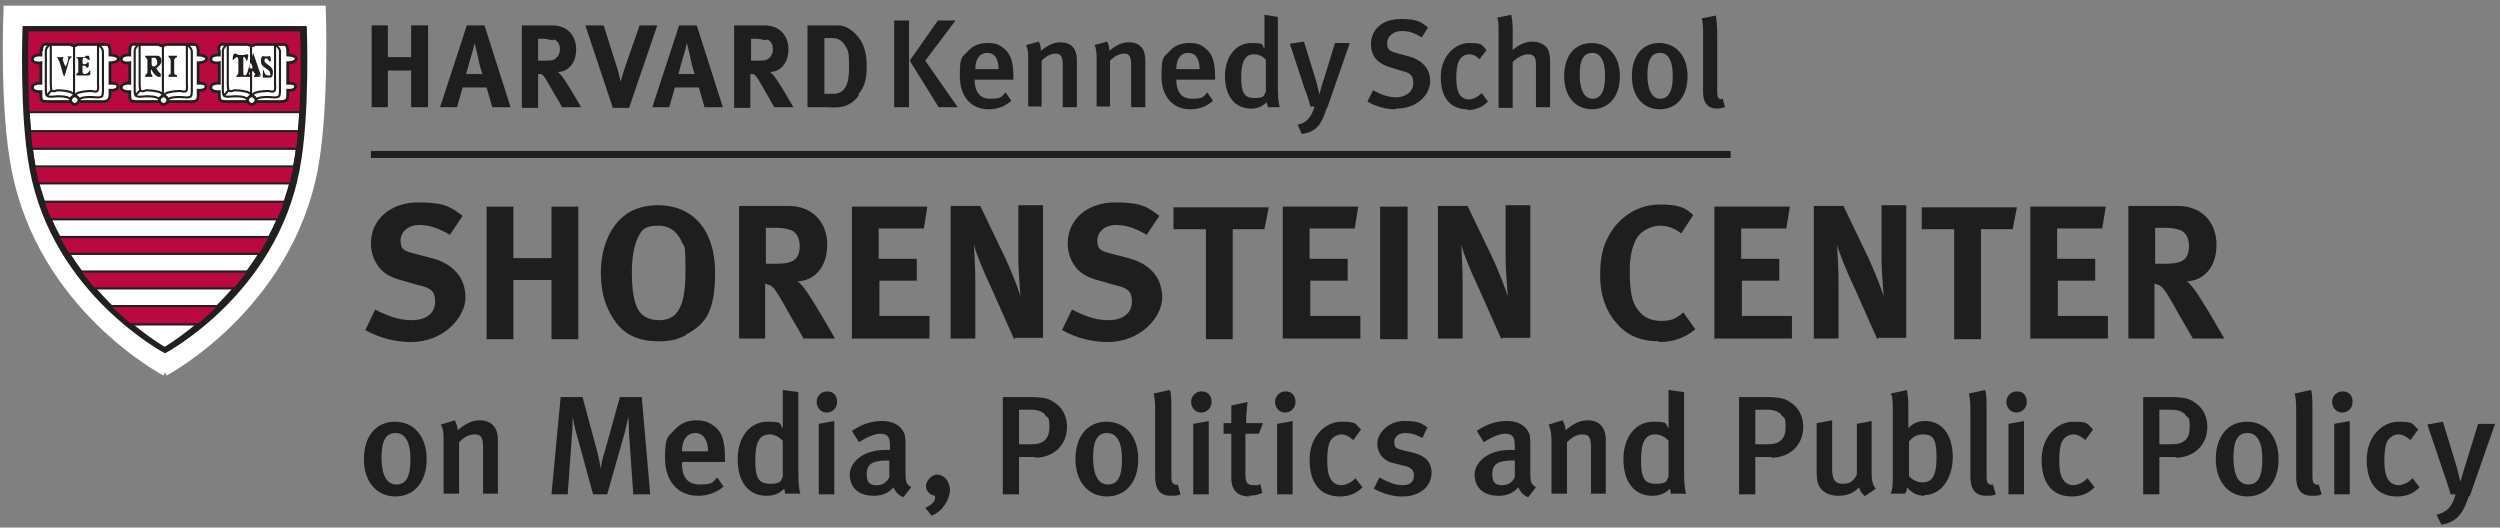 <?xml version="1.0" encoding="UTF-8"?> <svg xmlns="http://www.w3.org/2000/svg" id="Layer_1" version="1.1" viewBox="0 0 354.5 74.8"><rect x="0" y="0" width="354.5" height="74.8" fill="#808080" stroke="none"/><defs><style> .st0, .st1 { stroke-width: .3px; } .st0, .st1, .st2 { fill: none; } .st0, .st1, .st2, .st3, .st4 { stroke-miterlimit: 3.9; } .st0, .st2, .st3, .st5, .st4 { stroke: #231f20; } .st6 { fill: #ba093e; } .st6, .st7, .st2, .st8, .st3, .st5, .st4 { fill-rule: evenodd; } .st7, .st9, .st3, .st5, .st4 { fill: #fff; } .st10 { fill: #1e1e1e; } .st10.-line { stroke: #1e1e1e; } .st1, .st9 { stroke: #fff; } .st2, .st4 { stroke-width: .5px; } .st8 { fill: #231f20; } .st3 { stroke-width: .4px; } .st5 { stroke-miterlimit: 3.9; stroke-width: .4px; } .st11 { fill: #939598; } </style></defs><g><g><path class="st10" d="M58.3,15.2v-5.2h-3.3v5.2h-2.3V3.6h2.3v4.5h3.3V3.6h2.4v11.6h-2.4Z"></path><path class="st10" d="M69.8,15.2l-.8-2.8h-3.4l-.8,2.8h-2.4l3.8-11.6h2.5l3.7,11.6h-2.5ZM67.8,8.2c-.1-.5-.5-2.1-.5-2.1,0,0-.3,1.4-.6,2.2-.2.8-.4,1.4-.6,2.2h2.3s-.4-1.2-.6-2.3Z"></path><path class="st10" d="M79.7,15.2c-.4-.8-.6-1.1-1.1-1.9-1.2-2.1-1.5-2.7-1.9-2.8-.1,0-.2,0-.4,0v4.8h-2.3V3.6h4.3c2.1,0,3.4,1.4,3.4,3.4s-1.2,3.2-2.6,3.2c.2.2.3.3.5.5.7.8,2.8,4.5,2.8,4.5h-2.8ZM78.4,5.7c-.3,0-.8-.2-1.3-.2h-.8v3.1h.8c1,0,1.4,0,1.8-.4.3-.3.5-.7.5-1.2,0-.7-.3-1.2-.8-1.4Z"></path><path class="st10" d="M89,15.3h-2.1l-3.9-11.7h2.6l1.9,6c.2.5.3,1.2.5,2,.2-.7.5-1.7.7-2.3l2-5.7h2.5l-4,11.7Z"></path><path class="st10" d="M99.9,15.2l-.8-2.8h-3.4l-.8,2.8h-2.4l3.8-11.6h2.5l3.7,11.6h-2.5ZM97.9,8.2c-.1-.5-.5-2.1-.5-2.1,0,0-.3,1.4-.6,2.2-.2.8-.4,1.4-.6,2.2h2.3s-.4-1.2-.6-2.3Z"></path><path class="st10" d="M109.8,15.2c-.5-.8-.6-1.1-1.1-1.9-1.2-2.1-1.5-2.7-1.9-2.8-.1,0-.2,0-.4,0v4.8h-2.3V3.6h4.3c2.1,0,3.4,1.4,3.4,3.4s-1.2,3.2-2.6,3.2c.2.2.3.3.5.5.7.8,2.8,4.5,2.8,4.5h-2.8ZM108.6,5.7c-.3,0-.8-.2-1.3-.2h-.8v3.1h.8c1,0,1.4,0,1.8-.4.3-.3.5-.7.5-1.2,0-.7-.3-1.2-.8-1.4Z"></path><path class="st10" d="M121.8,13.5c-.7,1-1.7,1.6-2.8,1.7s-1,0-1.7,0h-2.8V3.6h2.3c.7,0,1.6,0,2,0,1,0,1.8.5,2.5,1.2,1.1,1.1,1.6,2.5,1.6,4.6s-.4,3-1.2,4ZM119.8,6.4c-.4-.6-.9-1-1.8-1h-1.1v7.9h1.3c1.5,0,2.2-1.2,2.2-3.6s-.1-2.5-.6-3.3Z"></path><path class="st10" d="M126.8,15.2V2.9h2.1v12.3h-2.1ZM133.1,15.2l-4.1-6.6,4-5.7h2.5l-4.3,5.7,4.6,6.6h-2.7Z"></path><path class="st10" d="M138.2,11.3h0c0,1.4.5,2.7,2.2,2.7s1.6-.3,2.2-.9l.8,1.2c-.9.8-2,1.2-3.2,1.2-2.5,0-4.1-1.8-4.1-4.7s.3-2.6,1.1-3.5c.7-.8,1.6-1.2,2.8-1.2s1.7.2,2.5.9c.8.7,1.2,1.8,1.2,3.9v.4h-5.4ZM140,7.5c-1.1,0-1.7.9-1.7,2.3h3.3c0-1.5-.6-2.3-1.6-2.3Z"></path><path class="st10" d="M150.7,15.2v-6c0-1.2-.3-1.6-1-1.6s-1.4.4-2,1v6.5h-1.9v-6.6c0-.9,0-1.5-.3-2.1l1.8-.5c.2.4.3.8.3,1.3,1-.8,1.8-1.2,2.8-1.2,1.4,0,2.3.8,2.3,2.5v6.7h-1.9Z"></path><path class="st10" d="M160.4,15.2v-6c0-1.2-.3-1.6-1-1.6s-1.4.4-2,1v6.5h-1.9v-6.6c0-.9,0-1.5-.3-2.1l1.8-.5c.2.4.3.8.3,1.3,1-.8,1.8-1.2,2.8-1.2,1.4,0,2.3.8,2.3,2.5v6.7h-1.9Z"></path><path class="st10" d="M166.8,11.3h0c0,1.4.5,2.7,2.2,2.7s1.6-.3,2.2-.9l.8,1.2c-.9.8-2,1.2-3.2,1.2-2.5,0-4.1-1.8-4.1-4.7s.3-2.6,1.1-3.5c.7-.8,1.6-1.2,2.8-1.2s1.7.2,2.5.9c.8.7,1.2,1.8,1.2,3.9v.4h-5.4ZM168.5,7.5c-1.1,0-1.7.9-1.7,2.3h3.3c0-1.5-.6-2.3-1.6-2.3Z"></path><path class="st10" d="M179.8,15.2c0-.2-.1-.3-.2-.7-.6.6-1.3.9-2.2.9-2.3,0-3.7-1.8-3.7-4.6s1.6-4.7,3.7-4.7,1.4.2,1.9.8c0,0,0-.7,0-1.5v-3.3l1.9.3v9.7c0,1.8.1,2.7.3,3.1h-1.8ZM179.4,8.4c-.4-.5-1-.7-1.6-.7-1.2,0-1.8,1-1.8,3.2s.4,3,1.9,3,1.3-.4,1.6-.9v-4.6Z"></path><path class="st10" d="M188.1,15.4c-.7,2.2-1.4,3.3-3.5,3.6l-.6-1.3c1.2-.3,1.9-.9,2.4-2.6h-.6c-.2-1-.6-2-.9-2.8l-2-6.1,2-.3,1.7,5.5c.1.5.5,1.9.5,2,0,0,.3-1.4.7-2.4l1.5-4.9h2.1l-3.2,9.2Z"></path><path class="st10" d="M197.9,15.5c-1.4,0-2.8-.4-4-1.1l.8-1.6c1.1.6,2.1,1,3.3,1s2.4-.7,2.4-2-.6-1.5-1.8-1.8l-1.3-.4c-1.1-.3-1.9-.8-2.4-1.5-.3-.5-.5-1.1-.5-1.8,0-2.2,1.7-3.6,4.2-3.6s2.8.4,3.9,1.2l-.9,1.4c-1.1-.7-1.9-.9-2.9-.9s-2,.7-2,1.7.4,1.2,1.6,1.5l1.5.4c1.8.5,3,1.7,3,3.5s-1.7,3.9-4.8,3.9Z"></path><path class="st10" d="M208.1,15.5c-2.5,0-3.8-1.7-3.8-4.6s2-4.8,4-4.8,1.7.2,2.5,1l-1,1.3c-.5-.5-1-.7-1.5-.7s-1.1.3-1.4.9c-.3.6-.4,1.4-.4,2.5s.2,2,.6,2.5c.3.3.7.5,1.2.5s1.2-.3,1.8-.9l.9,1.2c-.8.8-1.7,1.2-2.9,1.2Z"></path><path class="st10" d="M217.8,15.2v-6.1c0-1.1-.4-1.4-1.1-1.4s-1.5.4-2.2,1.1v6.5h-2V4.5c0-.8,0-1.5-.2-2l2-.4c.1.5.2,1.2.2,2.1v1.9c0,.6,0,1,0,1,.9-.8,1.8-1.2,2.8-1.2s1.9.5,2.2,1.1c.2.4.3.9.3,1.8v6.4h-1.9Z"></path><path class="st10" d="M225.8,15.5c-2.4,0-4-1.8-4-4.7s1.5-4.7,3.9-4.7,4,1.9,4,4.7-1.5,4.7-4,4.7ZM225.8,7.5c-1.2,0-1.8.9-1.8,3.1s.7,3.4,1.8,3.4,1.8-.9,1.8-3.2-.7-3.3-1.8-3.3Z"></path><path class="st10" d="M235.4,15.5c-2.4,0-4-1.8-4-4.7s1.5-4.7,3.9-4.7,4,1.9,4,4.7-1.5,4.7-4,4.7ZM235.4,7.5c-1.2,0-1.8.9-1.8,3.1s.7,3.4,1.8,3.4,1.8-.9,1.8-3.2-.7-3.3-1.8-3.3Z"></path><path class="st10" d="M243.5,15.4c-2,0-2-1.8-2-2.5v-7.7c0-1.2,0-1.9-.2-2.6l2-.4c.1.6.2,1.3.2,2.5v7.6c0,1.2,0,1.4.2,1.6.1.2.4.2.6.1l.3,1.2c-.4.1-.7.2-1.2.2Z"></path></g><line class="st10 -line" x1="52.6" y1="21.9" x2="245.4" y2="21.9"></line></g><g><path class="st10" d="M58.2,48.5c-2.1,0-4.5-.6-6.4-1.7l1.4-2.9c1.8.9,3.3,1.5,5.2,1.5s3.3-.9,3.3-2.6-.8-2-2.5-2.4l-2.1-.6c-1.9-.5-3-1.2-3.7-2.4-.5-.8-.8-1.8-.8-2.9,0-3.4,2.8-5.8,6.7-5.8s4.6.7,6.3,1.9l-1.8,2.7c-1.7-1-3-1.4-4.4-1.4s-2.6.9-2.6,2.2.5,1.5,2.1,1.9l2.3.6c3.1.8,4.8,2.8,4.8,5.6s-3.1,6.3-7.7,6.3Z"></path><path class="st10" d="M78.2,48.1v-8.4h-5.4v8.4h-3.8v-18.8h3.8v7.3h5.4v-7.3h3.8v18.8h-3.8Z"></path><path class="st10" d="M97.3,47.5c-1.1.6-2.2.9-3.8.9-2.8,0-4.7-.8-6.1-2.6-1.4-1.8-2.2-4.2-2.2-7,0-4,1.5-7.3,4.2-8.8,1.1-.6,2.5-.9,3.9-.9,5,0,8.1,3.6,8.1,9.5s-1.5,7.4-4.2,8.9ZM96.7,34.4c-.3-.9-1.3-2.4-3.3-2.4s-2.4.6-2.9,1.6c-.6,1.2-.9,2.9-.9,5.1,0,3.2.5,5.3,1.7,6.1.6.4,1.3.6,2.2.6,2.6,0,3.7-2,3.7-6.8s-.2-3.3-.5-4.3Z"></path><path class="st10" d="M114,48.1c-.7-1.2-1-1.8-1.8-3.1-1.9-3.4-2.4-4.3-3.1-4.6-.2,0-.4-.1-.6-.2v7.8h-3.7v-18.8h7c3.3,0,5.5,2.2,5.5,5.5s-1.9,5.1-4.2,5.2c.4.3.5.5.8.8,1.1,1.3,4.5,7.3,4.5,7.3h-4.5ZM112,32.6c-.4-.2-1.2-.3-2.1-.3h-1.3v5.1h1.3c1.6,0,2.3-.2,2.8-.6.5-.4.7-1.1.7-1.9,0-1.2-.5-2-1.3-2.3Z"></path><path class="st10" d="M120.8,48.1v-18.8h10.7l-.5,3.1h-6.4v4.3h5.4v3.1h-5.3v5h7.1v3.2h-10.9Z"></path><path class="st10" d="M143.8,48.1l-3.2-7.2c-1.1-2.3-2.2-5-2.5-6.2.1,1.5.2,3.8.2,5.3v8c.1,0-3.5,0-3.5,0v-18.8h4.2l3.6,7.5c.9,2,1.7,4,2.1,5.3-.1-1.5-.3-3.9-.3-5.2v-7.7c0,0,3.5,0,3.5,0v18.8h-3.9Z"></path><path class="st10" d="M157,48.5c-2.1,0-4.5-.6-6.4-1.7l1.4-2.9c1.8.9,3.3,1.5,5.2,1.5s3.3-.9,3.3-2.6-.8-2-2.5-2.4l-2.1-.6c-1.9-.5-3-1.2-3.7-2.4-.5-.8-.8-1.8-.8-2.9,0-3.4,2.8-5.8,6.7-5.8s4.6.7,6.3,1.9l-1.8,2.7c-1.7-1-3-1.4-4.4-1.4s-2.6.9-2.6,2.2.5,1.5,2.1,1.9l2.3.6c3.1.8,4.8,2.8,4.8,5.6s-3.1,6.3-7.7,6.3Z"></path><path class="st10" d="M179.3,32.5h-4.5v15.6h-3.8v-15.6h-4.6v-3.1h13.5l-.6,3.1Z"></path><path class="st10" d="M181.9,48.1v-18.8h10.7l-.5,3.1h-6.4v4.3h5.4v3.1h-5.3v5h7.1v3.2h-10.9Z"></path><path class="st10" d="M195.7,48.1v-18.8h3.9v18.8h-3.9Z"></path><path class="st10" d="M212.9,48.1l-3.2-7.2c-1.1-2.3-2.2-5-2.5-6.2.1,1.5.2,3.8.2,5.3v8c.1,0-3.5,0-3.5,0v-18.8h4.2l3.6,7.5c.9,2,1.7,4,2.1,5.3-.1-1.5-.3-3.9-.3-5.2v-7.7c0,0,3.5,0,3.5,0v18.8h-3.9Z"></path><path class="st10" d="M235.3,48.4c-2.6,0-4.6-.8-6.1-2.6-1.5-1.7-2.3-4-2.3-6.7s.4-4.2,1.3-5.8c1.5-2.7,4.2-4.3,7.2-4.3s3.7.6,4.7,1.5l-1.7,2.6c-.9-.7-1.9-1.1-3-1.1s-2.5.6-3.2,1.6c-.7,1.1-1.1,2.6-1.1,4.8s.2,4,.8,5c.8,1.4,2,2.1,3.6,2.1s2.1-.3,3.2-1.2l1.7,2.4c-1.5,1.2-3.1,1.8-5.2,1.8Z"></path><path class="st10" d="M243.1,48.1v-18.8h10.7l-.5,3.1h-6.4v4.3h5.4v3.1h-5.3v5h7.1v3.2h-10.9Z"></path><path class="st10" d="M266.2,48.1l-3.2-7.2c-1.1-2.3-2.2-5-2.5-6.2.1,1.5.2,3.8.2,5.3v8c.1,0-3.5,0-3.5,0v-18.8h4.2l3.6,7.5c.9,2,1.7,4,2.1,5.3-.1-1.5-.3-3.9-.3-5.2v-7.7c0,0,3.5,0,3.5,0v18.8h-3.9Z"></path><path class="st10" d="M285.4,32.5h-4.5v15.6h-3.8v-15.6h-4.6v-3.1h13.5l-.6,3.1Z"></path><path class="st10" d="M287.9,48.1v-18.8h10.7l-.5,3.1h-6.4v4.3h5.4v3.1h-5.3v5h7.1v3.2h-10.9Z"></path><path class="st10" d="M311,48.1c-.7-1.2-1-1.8-1.8-3.1-1.9-3.4-2.4-4.3-3.1-4.6-.2,0-.3-.1-.6-.2v7.8h-3.7v-18.8h7c3.3,0,5.5,2.2,5.5,5.5s-1.9,5.1-4.2,5.2c.4.3.5.5.8.8,1.1,1.3,4.5,7.3,4.5,7.3h-4.5ZM309,32.6c-.4-.2-1.2-.3-2.1-.3h-1.3v5.1h1.3c1.6,0,2.3-.2,2.8-.6.5-.4.7-1.1.7-1.9,0-1.2-.5-2-1.3-2.3Z"></path><path class="st10" d="M56.1,70.4c-2.7,0-4.5-2.1-4.5-5.3s1.7-5.3,4.4-5.3,4.5,2.1,4.5,5.3-1.7,5.3-4.5,5.3ZM56.1,61.4c-1.4,0-2,1.1-2,3.5s.7,3.8,2.1,3.8,2-1.1,2-3.6-.8-3.7-2.1-3.7Z"></path><path class="st10" d="M68.5,70.1v-6.7c0-1.4-.3-1.8-1.2-1.8s-1.6.5-2.2,1.1v7.3h-2.2v-7.4c0-1.1,0-1.7-.4-2.4l2-.6c.2.5.4.9.4,1.4,1.1-.9,2-1.4,3.1-1.4,1.6,0,2.6.9,2.6,2.8v7.6h-2.2Z"></path><path class="st10" d="M89.8,70.1l-.6-8.6c0-.9-.1-2-.1-2.4-.1.5-.3,1.3-.5,2.2l-2.5,8.8h-2l-2.3-8.4c-.3-.9-.5-2.2-.6-2.6,0,.5,0,1.8-.1,2.6l-.6,8.4h-2.3l1.3-13.8h3.1l2.1,7.8c.3,1.2.4,1.9.5,2.4,0-.4.2-1.4.5-2.3l2.2-7.9h3.1l1.2,13.8h-2.3Z"></path><path class="st10" d="M96.7,65.6v.2c0,1.4.5,2.9,2.5,2.9s1.8-.3,2.5-1l.9,1.3c-1.1.9-2.3,1.3-3.6,1.3-2.9,0-4.7-2.1-4.7-5.3s.4-3,1.3-4c.8-.9,1.8-1.4,3.1-1.4s1.9.3,2.8,1c.9.8,1.3,2,1.3,4.4v.5h-6ZM98.6,61.4c-1.2,0-1.9,1-1.9,2.6h3.7c0-1.6-.7-2.6-1.8-2.6Z"></path><path class="st10" d="M111.4,70.1c-.1-.2-.1-.4-.2-.8-.7.7-1.5,1-2.5,1-2.6,0-4.1-2-4.1-5.2s1.8-5.3,4.2-5.3,1.6.3,2.2.9c0,0,0-.8,0-1.7v-3.7l2.2.3v10.9c0,2,.1,3,.3,3.5h-2ZM110.9,62.4c-.5-.5-1.1-.8-1.8-.8-1.4,0-2,1.1-2,3.6s.4,3.4,2.1,3.4,1.5-.5,1.8-1v-5.1Z"></path><path class="st10" d="M117.2,58.5c-.8,0-1.4-.7-1.4-1.5s.6-1.5,1.5-1.5,1.4.6,1.4,1.5-.7,1.5-1.5,1.5ZM116.1,70.1v-10l2.2-.4v10.4h-2.2Z"></path><path class="st10" d="M128.1,70.5c-.6-.2-1.1-.7-1.4-1.4-.8.9-1.7,1.2-2.8,1.2-2.3,0-3.4-1.3-3.4-3s1.8-3.5,5-3.5h.7v-.5c0-1.2-.2-1.8-1.4-1.8s-3,1.2-3,1.2l-1-1.6c1.5-1,2.8-1.4,4.3-1.4s2.6.6,3.1,1.7c.2.4.2,1,.2,2.5v2.9c0,1.4,0,1.8.8,2.3l-1.1,1.4ZM125.8,65.3c-2.2,0-2.9.6-2.9,1.9s.5,1.6,1.4,1.6,1.4-.4,1.8-1.1v-2.4s-.2,0-.4,0Z"></path><path class="st10" d="M132,73l-.8-1c.8-.3,1.4-.9,1.4-1.4s-.2-.3-.4-.4c-.5-.2-.9-.7-.9-1.3s.7-1.6,1.6-1.6,1.8.9,1.8,2.2-1.1,3.1-2.6,3.6Z"></path><path class="st10" d="M146.8,64.8h-2.3v5.3h-2.3v-13.8h3.7c2,0,2.8.2,3.5.7,1.2.7,1.9,2,1.9,3.5,0,2.7-2,4.4-4.5,4.4ZM148.2,58.8c-.4-.4-1-.7-1.9-.7h-1.8v4.9h1.8c1.7,0,2.5-.8,2.5-2.4s-.2-1.3-.6-1.7Z"></path><path class="st10" d="M157,70.4c-2.7,0-4.5-2.1-4.5-5.3s1.7-5.3,4.4-5.3,4.5,2.1,4.5,5.3-1.7,5.3-4.5,5.3ZM157,61.4c-1.4,0-2,1.1-2,3.5s.7,3.8,2.1,3.8,2-1.1,2-3.6-.8-3.7-2.1-3.7Z"></path><path class="st10" d="M166,70.3c-2.2,0-2.2-2-2.2-2.9v-8.6c0-1.4,0-2.1-.2-3l2.3-.5c.2.6.2,1.5.2,2.8v8.6c0,1.4,0,1.6.2,1.8.1.2.5.3.7.2l.4,1.4c-.4.2-.8.2-1.3.2Z"></path><path class="st10" d="M170.3,58.5c-.8,0-1.4-.7-1.4-1.5s.6-1.5,1.5-1.5,1.4.6,1.4,1.5-.7,1.5-1.5,1.5ZM169.2,70.1v-10l2.2-.4v10.4h-2.2Z"></path><path class="st10" d="M177.2,70.4c-2,0-2.6-1.2-2.6-2.6v-6.3h-1.1v-1.5h1.1c0-.9,0-1.7,0-2.5l2.3-.5c-.1.8-.2,2-.2,3h2.4l-.6,1.5h-1.9v5.7c0,1.3.3,1.6,1.2,1.6s.6,0,.9-.2l.3,1.3c-.7.3-1.3.4-2,.4Z"></path><path class="st10" d="M182.2,58.5c-.8,0-1.4-.7-1.4-1.5s.6-1.5,1.5-1.5,1.4.6,1.4,1.5-.7,1.5-1.5,1.5ZM181.1,70.1v-10l2.2-.4v10.4h-2.2Z"></path><path class="st10" d="M190,70.4c-2.8,0-4.3-1.9-4.3-5.2s2.2-5.4,4.5-5.4,1.9.3,2.8,1.1l-1.1,1.5c-.6-.5-1.1-.8-1.7-.8s-1.3.4-1.6,1c-.3.6-.4,1.6-.4,2.8s.2,2.3.7,2.8c.3.4.8.6,1.3.6s1.4-.3,2-1l1,1.3c-.9.9-1.9,1.3-3.2,1.3Z"></path><path class="st10" d="M198.7,70.4c-1.2,0-2.6-.4-3.9-1.1l.8-1.6c.9.5,2.1,1.1,3.3,1.1s1.6-.6,1.6-1.4-.5-1.2-1.6-1.4l-1.2-.3c-1.5-.3-2.4-1.4-2.4-2.8s1.5-3.2,3.8-3.2,2.5.4,3.3.9l-.7,1.5c-.9-.5-1.7-.7-2.5-.7s-1.5.5-1.5,1.3.3.9,1.4,1.2l1.3.3c2,.5,2.6,1.6,2.6,2.8,0,2-1.7,3.4-4.1,3.4Z"></path><path class="st10" d="M216.7,70.5c-.6-.2-1.1-.7-1.4-1.4-.8.9-1.7,1.2-2.8,1.2-2.3,0-3.4-1.3-3.4-3s1.8-3.5,5-3.5h.7v-.5c0-1.2-.2-1.8-1.4-1.8s-3,1.2-3,1.2l-1-1.6c1.5-1,2.8-1.4,4.3-1.4s2.6.6,3.1,1.7c.2.4.2,1,.2,2.5v2.9c0,1.4,0,1.8.8,2.3l-1.1,1.4ZM214.5,65.3c-2.2,0-2.9.6-2.9,1.9s.5,1.6,1.4,1.6,1.4-.4,1.8-1.1v-2.4s-.2,0-.4,0Z"></path><path class="st10" d="M225.6,70.1v-6.7c0-1.4-.3-1.8-1.2-1.8s-1.6.5-2.2,1.1v7.3h-2.2v-7.4c0-1.1-.1-1.7-.4-2.4l2-.6c.2.5.4.9.4,1.4,1.1-.9,2-1.4,3.1-1.4,1.6,0,2.6.9,2.6,2.8v7.6h-2.2Z"></path><path class="st10" d="M237,70.1c-.1-.2-.1-.4-.2-.8-.7.7-1.5,1-2.5,1-2.6,0-4.1-2-4.1-5.2s1.8-5.3,4.2-5.3,1.6.3,2.2.9c0,0,0-.8,0-1.7v-3.7l2.2.3v10.9c0,2,.1,3,.3,3.5h-2ZM236.5,62.4c-.5-.5-1.1-.8-1.8-.8-1.4,0-2,1.1-2,3.6s.4,3.4,2.1,3.4,1.5-.5,1.8-1v-5.1Z"></path><path class="st10" d="M251.2,64.8h-2.3v5.3h-2.3v-13.8h3.7c2,0,2.8.2,3.5.7,1.2.7,1.9,2,1.9,3.5,0,2.7-2,4.4-4.5,4.4ZM252.6,58.8c-.4-.4-1-.7-1.9-.7h-1.8v4.9h1.8c1.7,0,2.5-.8,2.5-2.4s-.2-1.3-.6-1.7Z"></path><path class="st10" d="M264.5,70.4c-.4-.3-.7-.7-.9-1.3-.7.8-1.7,1.2-2.9,1.2s-2-.4-2.5-1c-.4-.5-.6-1.1-.6-2.4v-6.9l2.2-.4v6.8c0,1.3.2,2.2,1.5,2.2s1.6-.6,2-1.3v-7.2l2.1-.4v7.6c0,1.5.6,2,.6,2l-1.5,1Z"></path><path class="st10" d="M272.9,70.3c-1,0-1.8-.4-2.5-1.2,0,.5-.1.7-.3.9h-2c.2-.5.3-.9.3-2.3v-9.5c0-1.2,0-1.9-.3-2.4l2.3-.5c.1.7.2,1.2.2,2v2.4c0,.7,0,1,0,1h0c.7-.7,1.4-1,2.4-1,2.4,0,3.9,2,3.9,5.1s-1.7,5.4-4,5.4ZM272.6,61.6c-.9,0-1.5.5-1.9,1v4.9c.4.5,1.1.9,1.9.9,1.4,0,2-1,2-3.5s-.4-3.3-1.9-3.3Z"></path><path class="st10" d="M281.6,70.3c-2.2,0-2.2-2-2.2-2.9v-8.6c0-1.4,0-2.1-.2-3l2.3-.5c.2.6.2,1.5.2,2.8v8.6c0,1.4,0,1.6.2,1.8.1.2.5.3.7.2l.4,1.4c-.4.2-.8.2-1.3.2Z"></path><path class="st10" d="M285.9,58.5c-.8,0-1.4-.7-1.4-1.5s.6-1.5,1.5-1.5,1.4.6,1.4,1.5-.7,1.5-1.5,1.5ZM284.8,70.1v-10l2.2-.4v10.4h-2.2Z"></path><path class="st10" d="M293.8,70.4c-2.8,0-4.3-1.9-4.3-5.2s2.2-5.4,4.5-5.4,1.9.3,2.8,1.1l-1.1,1.5c-.6-.5-1.1-.8-1.7-.8s-1.3.4-1.6,1c-.3.6-.4,1.6-.4,2.8s.2,2.3.7,2.8c.3.4.8.6,1.3.6s1.4-.3,2-1l1,1.3c-.9.9-1.9,1.3-3.2,1.3Z"></path><path class="st10" d="M308.5,64.8h-2.3v5.3h-2.3v-13.8h3.7c2,0,2.8.2,3.5.7,1.2.7,1.9,2,1.9,3.5,0,2.7-2,4.4-4.5,4.4ZM309.9,58.8c-.4-.4-1-.7-1.9-.7h-1.8v4.9h1.8c1.7,0,2.5-.8,2.5-2.4s-.2-1.3-.6-1.7Z"></path><path class="st10" d="M318.7,70.4c-2.7,0-4.5-2.1-4.5-5.3s1.7-5.3,4.4-5.3,4.5,2.1,4.5,5.3-1.7,5.3-4.5,5.3ZM318.7,61.4c-1.4,0-2,1.1-2,3.5s.7,3.8,2.1,3.8,2-1.1,2-3.6-.8-3.7-2.1-3.7Z"></path><path class="st10" d="M327.8,70.3c-2.2,0-2.2-2-2.2-2.9v-8.6c0-1.4,0-2.1-.2-3l2.3-.5c.2.6.2,1.5.2,2.8v8.6c0,1.4,0,1.6.2,1.8.1.2.5.3.7.2l.4,1.4c-.4.2-.8.2-1.3.2Z"></path><path class="st10" d="M332.1,58.5c-.8,0-1.4-.7-1.4-1.5s.6-1.5,1.5-1.5,1.4.6,1.4,1.5-.7,1.5-1.5,1.5ZM331,70.1v-10l2.2-.4v10.4h-2.2Z"></path><path class="st10" d="M339.9,70.4c-2.8,0-4.3-1.9-4.3-5.2s2.2-5.4,4.5-5.4,1.9.3,2.8,1.1l-1.1,1.5c-.6-.5-1.1-.8-1.7-.8s-1.3.4-1.6,1c-.3.6-.4,1.6-.4,2.8s.2,2.3.7,2.8c.3.4.8.6,1.3.6s1.4-.3,2-1l1,1.3c-.9.9-1.9,1.3-3.2,1.3Z"></path><path class="st10" d="M350.1,70.3c-.8,2.4-1.6,3.7-3.9,4.1l-.7-1.4c1.4-.4,2.2-1,2.7-2.9h-.7c-.3-1.1-.7-2.2-1-3.1l-2.3-6.8,2.2-.4,1.9,6.2c.2.6.5,2.1.6,2.3,0,0,.4-1.5.8-2.7l1.7-5.5h2.4l-3.6,10.3Z"></path></g><g><path class="st9" d="M23.4,52.8S5.8,43.6,2.1,23.8C.4,15.1,1,1.3,1,1.3h44.7s.5,13.8-1.1,22.5c-3.7,19.8-21.2,29-21.2,29"></path><g><path class="st8" d="M23.4,50.1S7.5,41.8,4.2,24c-1.5-7.8-1-20.3-1-20.3h40.3s.5,12.5-1,20.3c-3.3,17.8-19.1,26.1-19.1,26.1Z"></path><path class="st7" d="M23.4,49.7s-15.4-8.6-18.6-25.9c-1.4-7.6-1-19.6-1-19.6h39s.5,12.1-1,19.6c-3.2,17.2-18.5,25.9-18.5,25.9Z"></path><g><path class="st11" d="M34.2,10.4"></path><path class="st11" d="M34.2,10.4"></path><path class="st11" d="M4.5,10.3"></path><path class="st11" d="M4.4,10.3"></path><path class="st11" d="M19.3,10.5"></path><path class="st11" d="M19.3,10.3"></path><path class="st11" d="M19.4,10.4"></path><path class="st11" d="M19.4,10.3"></path></g><path class="st4" d="M23.4,49.5s-15.4-8.6-18.6-25.9c-1.4-7.6-1-19.6-1-19.6h39s.5,12.1-1,19.6c-3.2,17.2-18.5,25.9-18.5,25.9Z"></path><g><polygon class="st6" points="15.6 43.4 31.1 43.4 29.4 45.1 28.3 46.1 18.5 46.1 17.2 44.9 15.6 43.4"></polygon><polygon class="st6" points="11.4 38.5 35.3 38.5 34.3 40 33.5 40.9 13.3 40.9 12.4 39.9 11.4 38.5"></polygon><polygon class="st6" points="8.4 33.6 38.4 33.6 37 36 9.7 36 8.9 34.8 8.4 33.6"></polygon><polygon class="st6" points="4.8 23.7 5.1 25 5.4 26.1 41.4 26.1 41.7 24.9 41.9 23.7 4.8 23.7"></polygon><polygon class="st6" points="3.8 4.2 42.9 4.2 42.7 10.1 42.7 15.8 4 15.8 3.8 13.5 3.7 9 3.8 4.2"></polygon><polygon class="st6" points="6.1 28.6 6.9 31.1 39.6 31.1 40.6 28.6 6.1 28.6"></polygon><path class="st1" d="M25.4,8.6"></path><path class="st0" d="M23.4,49.7"></path><path class="st0" d="M25.3,8.6"></path><polygon class="st6" points="4.2 18.5 42.6 18.5 42.5 19.8 42.3 21.1 4.4 21.1 4.2 19.5 4.2 18.5"></polygon></g><g><path class="st2" d="M23.4,49.7s-15.4-8.6-18.6-25.9c-1.4-7.6-1-19.6-1-19.6h39s.5,12.1-1,19.6c-3.2,17.2-18.5,25.9-18.5,25.9Z"></path><line class="st0" x1="3.9" y1="15.9" x2="42.6" y2="15.9"></line><line class="st0" x1="4.3" y1="21.1" x2="42.3" y2="21.1"></line><line class="st0" x1="41.9" y1="23.6" x2="4.6" y2="23.6"></line><line class="st0" x1="5.2" y1="26" x2="41.3" y2="26"></line><line class="st0" x1="40.6" y1="28.6" x2="6.1" y2="28.6"></line><line class="st0" x1="6.9" y1="31.1" x2="39.6" y2="31.1"></line><line class="st0" x1="38.4" y1="33.6" x2="8.2" y2="33.6"></line><line class="st0" x1="9.7" y1="36" x2="37" y2="36"></line><line class="st0" x1="42.5" y1="18.6" x2="4.1" y2="18.6"></line><line class="st0" x1="35.3" y1="38.5" x2="11.3" y2="38.5"></line><line class="st0" x1="13.2" y1="40.9" x2="33.5" y2="40.9"></line><line class="st0" x1="31.2" y1="43.4" x2="15.6" y2="43.4"></line><line class="st0" x1="18.3" y1="46" x2="28.4" y2="46"></line><path class="st1" d="M32.4,12.7"></path><path class="st0" d="M32.4,12.8"></path><path class="st1" d="M7.3,12.7"></path><path class="st0" d="M7.2,12.7"></path><path class="st0" d="M19.8,12.8"></path><path class="st0" d="M19.8,12.7"></path><path class="st1" d="M19.9,12.8"></path><path class="st1" d="M19.8,12.7"></path></g><g><line class="st0" x1="13.9" y1="12.8" x2="14.5" y2="13.5"></line><line class="st1" x1="7.4" y1="12.8" x2="6.7" y2="13.5"></line><g><path class="st5" d="M5.9,7.1s0-.5.2-.7c.2-.2.7-.1.7-.1h3.1c.2,0,.3.2.6.2.3,0,.3-.2.6-.2h3.7s.4,0,.6.1c.2.4.2.7.2.7v.7s1.1,0,1.2.5c0,.6-1.2.6-1.2.6v2.9s1.2-.1,1.1.5c0,.6-1.1.5-1.1.5v.6s0,.5-.2.7c-.3.4-1.1.3-1.1.3h-7.4s-.6,0-.9-.1c-.2-.2-.2-.7-.2-.7v-.6s-1.2.1-1.2-.6,1.2-.6,1.2-.6v-2.9s-1.2.2-1.2-.5c0-.7,1.2-.6,1.2-.6v-.6Z"></path><line class="st0" x1="10.5" y1="6.4" x2="10.5" y2="13.6"></line><path class="st3" d="M10.6,13.6c.3,0,.6.3.6.6s-.3.6-.6.6-.6-.3-.6-.6.3-.6.6-.6Z"></path><g><g><line class="st0" x1="7.3" y1="12.8" x2="6.7" y2="13.5"></line><path class="st0" d="M7.2,6.2v5.7s0,.6.1.9c.2.3.8,0,.8,0,0,0,1,0,1.7.2.3,0,.7.4.7.4"></path></g><path class="st0" d="M7.2,6.2s-.7.5-.7,1v5.6s0,.5.1.7c.2.3.9.2.9.2,0,0,.9-.1,1.6,0,.7.1.5.2.9.3"></path></g><g><path class="st0" d="M13.9,6.3s.7.5.7,1v5.6s0,.5-.1.7c-.2.3-.9.2-.9.2,0,0-.9-.1-1.6,0-.7.1-.5.2-.9.3"></path><path class="st0" d="M13.9,6.3v5.7s.1.7-.1.9c-.2.2-.8,0-.8,0,0,0-1,0-1.7.2-.3,0-.7.4-.7.4"></path></g></g><g><path class="st5" d="M18.4,7.1s0-.5.2-.7c.2-.2.7-.1.7-.1h3.1c.2,0,.3.2.6.2.3,0,.3-.2.6-.2h3.7s.4,0,.6.1c.2.4.2.7.2.7v.7s1.1,0,1.2.5c0,.6-1.2.6-1.2.6v2.9s1.2-.1,1.1.5c0,.6-1.1.5-1.1.5v.6s0,.5-.1.7c-.3.4-1.1.3-1.1.3h-7.4s-.6,0-.9-.1c-.2-.2-.2-.7-.2-.7v-.6s-1.2.1-1.2-.6,1.2-.6,1.2-.6v-2.9s-1.2.2-1.2-.5c0-.7,1.2-.6,1.2-.6v-.6Z"></path><line class="st0" x1="23.1" y1="6.4" x2="23.1" y2="13.6"></line><path class="st3" d="M23.2,13.6c.3,0,.6.3.6.6s-.3.6-.6.6-.6-.3-.6-.6.3-.6.6-.6Z"></path><g><g><line class="st0" x1="19.9" y1="12.8" x2="19.2" y2="13.5"></line><path class="st0" d="M19.8,6.2v5.7s0,.6.1.9c.2.3.8,0,.8,0,0,0,1,0,1.7.2.3,0,.7.4.7.4"></path></g><path class="st0" d="M19.8,6.2s-.7.5-.7,1v5.6s0,.5.1.7c.2.3.9.2.9.2,0,0,.9-.1,1.6,0,.7.1.5.2.9.3"></path></g><g><path class="st0" d="M26.5,6.3s.7.5.7,1v5.6s0,.5-.1.7c-.2.3-.9.2-.9.2,0,0-.9-.1-1.6,0-.7.1-.5.2-.9.3"></path><path class="st0" d="M26.5,6.3v5.7s.1.7-.1.9c-.2.2-.8,0-.8,0,0,0-1,0-1.7.2-.3,0-.7.4-.7.4"></path></g></g><g><path class="st5" d="M31,7.1s0-.5.2-.7c.2-.2.8-.1.8-.1h3.1c.2,0,.3.2.6.2.3,0,.3-.2.6-.2h3.7s.4,0,.6.1c.2.4.2.7.2.7v.7s1.1,0,1.2.5c0,.6-1.2.6-1.2.6v2.9s1.2-.1,1.1.5c0,.6-1.1.5-1.1.5v.6s0,.5-.1.7c-.3.4-1.1.3-1.1.3h-7.4s-.6,0-.9-.1c-.2-.2-.2-.7-.2-.7v-.6s-1.2.1-1.2-.6,1.2-.6,1.2-.6v-2.9s-1.2.2-1.2-.5c0-.7,1.2-.6,1.2-.6v-.6Z"></path><line class="st0" x1="35.6" y1="6.4" x2="35.6" y2="13.6"></line><path class="st3" d="M35.7,13.6c.3,0,.6.3.6.6s-.3.6-.6.6-.6-.3-.6-.6.3-.6.6-.6Z"></path><g><g><line class="st0" x1="32.4" y1="12.8" x2="31.8" y2="13.5"></line><path class="st0" d="M32.3,6.2v5.7s0,.6.1.9c.2.3.8,0,.8,0,0,0,1,0,1.7.2.3,0,.7.4.7.4"></path></g><path class="st0" d="M32.3,6.2s-.7.5-.7,1v5.6s0,.5.1.7c.2.3.9.2.9.2,0,0,.9-.1,1.6,0,.7.1.5.2.9.3"></path></g><g><path class="st0" d="M39,6.3s.7.5.7,1v5.6s0,.5-.1.7c-.2.3-.9.2-.9.2,0,0-.9-.1-1.6,0-.7.1-.5.2-.9.3"></path><path class="st0" d="M39,6.3v5.7s.1.7-.1.9c-.2.2-.8,0-.8,0,0,0-1.1,0-1.7.2-.3,0-.7.4-.7.4"></path></g></g></g><path class="st8" d="M10.2,8h0c-.2.4-.3,0-.6,1.3-.4,1.3-.4,1.5-.5,1.5s-.3-.7-.5-1.5c-.4-1.3-.6-1.2-.6-1.2,0,0,0,0,0,0h1c0,0,0,0,0,0,0,.2-.1.2-.1.4,0,0,.3.9.4.9s.4-1,.4-1.1c0-.1,0-.2-.2-.3h0c.3,0,.5,0,.8,0Z"></path><path class="st8" d="M12.2,7.9h.4c0,.1.1.3.1.3v.3c-.1,0-.1,0-.1,0-.2,0-.3-.3-.5-.3h-.3c-.1.2-.1.3-.1.5v.2c0,.2.2.2.3.2.3,0,.4-.3.5-.3s.1.3.1.4,0,.4-.2.4-.2-.3-.5-.3-.2.1-.2.2v.7c0,.2.2.3.3.3.3,0,.6-.2.7-.5h.1c0,0,0,.2,0,.3v.3c0,0-.2.1-.3.1h-1.6s0,0-.1-.1c0-.2.3-.2.3-.4v-1.5c0-.6-.3-.4-.3-.6h0c.4,0,.7,0,1,0,0,0,.2,0,.2,0Z"></path><path class="st8" d="M23.9,7.9h1.2v.2c-.1,0-.4.2-.4.4v1.8c0,.4.4.3.4.4v.2h-1.2v-.2c0-.2.3,0,.3-.4v-1.8c0-.2-.2-.3-.3-.4,0,0,0-.1,0-.2Z"></path><path class="st8" d="M38.2,7.9c0,0,.2.1.2.5s0,0,0,.3h-.2c-.2-.3-.2-.2-.3-.4h-.3c-.1.2-.1,0-.1.3,0,.5,1.2.7,1.2,1.6s-.3.8-.6.8c-.1,0-.4,0-.8,0-.1-.3,0-.6,0-.9s0-.2,0-.2c.2,0,.1.8.7.8s.3-.1.3-.3c0-.7-1.3-.7-1.3-1.7s.4-.7.5-.7h.4c0,0,.1,0,.2,0Z"></path><path class="st8" d="M23,10.6h-.1s-.7-.7-.7-.9.7-.4.7-1.1c0-.7-.6-.7-.6-.7h-1.7s0,.1,0,.2c0,0,.4.3.3.5v1.7c0,.1-.3.3-.3.4s0,.2,0,.2h1c0,0,0-.2,0-.2,0,0-.2-.2-.2-.4,0-.2,0-.2,0-.4h.1c.3.7.9,1,.9,1h.4c0,0,0-.4,0-.4Z"></path><path class="st8" d="M36.7,10.7c0,0,.2.2.3.2h0c0,0-1,0-1,0,0,0,0,0,0-.1,0,0,0,0,.2-.3,0,0-.2-.2-.3-.4-.2,0,0,0-.4,0-.1.1,0,.1-.2.3,0,0,0,.1.2.3,0,0,0,0,0,.2-.4,0-.8,0-.9,0h-1.1c0-.3.3-.2.3-.7v-1.5c0-.2,0-.6-.2-.6,0,0-.2,0-.5.4h-.1v-.2c0,0,0-.7.3-.7s.4.2.6.2h.7c0,0,.2-.1.4-.1s.2,0,.2.2-.1.7-.2.7-.1-.2-.3-.5h-.2c0,1.3,0,1.7,0,1.9s0,.3,0,.4c0,.1,0,.3.2.3.4,0,.5-1,.7-1.5,0,0,.4-1.4.5-1.7l1.1,3.2Z"></path><path class="st7" d="M21.6,8.2h.4s.3.2.3.7,0,0,0,.1c0,.2-.3.3-.3.4h-.4c0-.1-.1-.2-.1-.3,0-.4,0-.4,0-.5,0-.3,0-.2,0-.4Z"></path><path class="st7" d="M35.6,9c0,0,.2.3.2.6s0,0,0,.1h-.4c0-.2,0-.2,0-.2,0-.3,0-.4,0-.5h.1Z"></path></g></g></svg> 